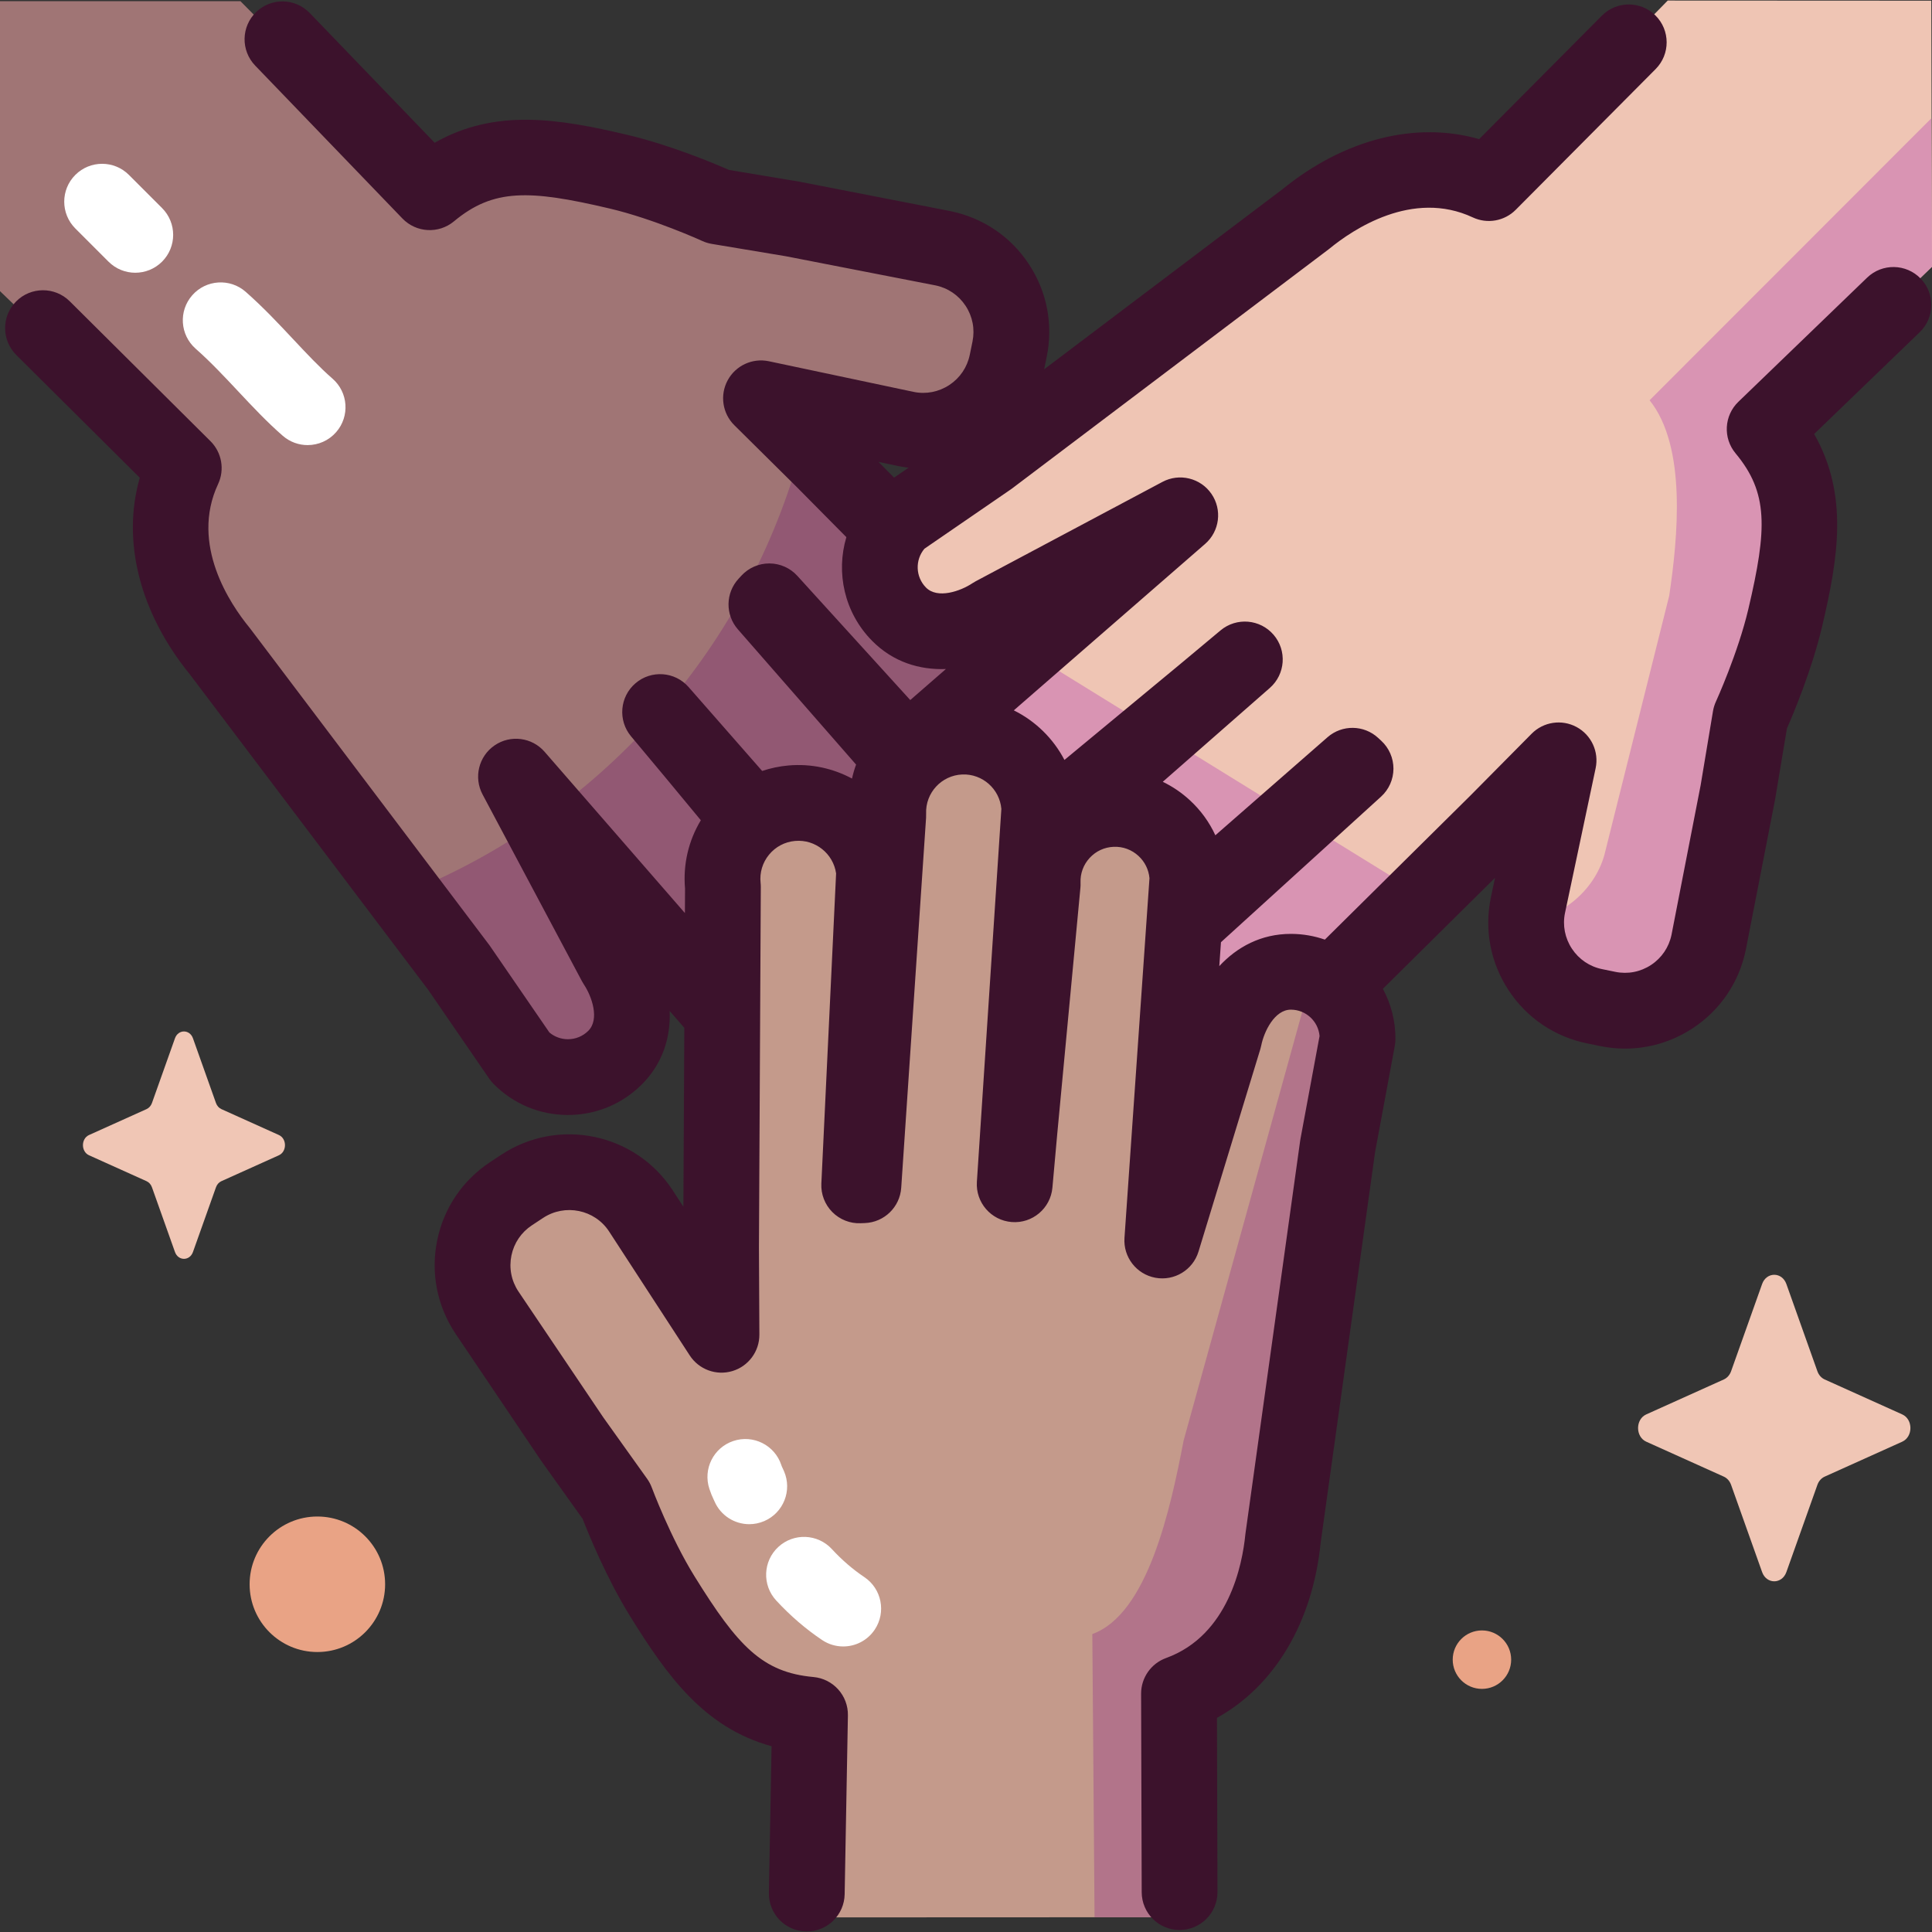 <svg id="Capa_1" enable-background="new 0 0 512 512" height="512" viewBox="0 0 512 512" width="512" xmlns="http://www.w3.org/2000/svg"><rect x="0" y="0" width="512" height="512" fill="#333333" stroke="none"/><g><g><path d="m136.408 280.88c6.86 6.952 18.056 7.026 25.008.167 6.951-6.86 7.026-18.056.166-25.008l-24.838-50.224 63.141 72.573c7.796 7.185 19.94 6.69 27.125-1.106 7.185-7.795 6.69-19.94-1.106-27.125l-41.951-50.928-9.018-10.534 65.694 74.926c8.135 7.497 20.807 6.98 28.304-1.154 7.497-8.135 6.981-20.807-1.154-28.304l-64.676-73.988.762-.822 55.89 61.47c8.515 7.144 21.208 6.033 28.352-2.482 7.238-8.628 5.989-21.515-2.772-28.591l-77.27-79.466 33.516 3.705c11.431 2.346 22.6-5.019 24.946-16.45l1.334-6.496c2.346-11.431-5.019-22.6-16.45-24.946l-49.071-10.071-35.529-10.464c-15.682-5.477-38.526-6.614-52.933 5.378l-50.154-50.622h-63.724v76.843l48.697 46.869c-7.527 16.103-2.346 30.992 9.575 48.563z" fill="#a07575"/><g fill="#925873"><path d="m142.661 217.777c-11.552 8.045-24.108 14.744-37.446 19.872l31.194 43.231c6.86 6.951 18.056 7.026 25.008.167 6.951-6.859 7.026-18.057.166-25.008z"/><path d="m285.337 189.75-72.115-74.164c-6.853 27.517-20.154 52.48-38.214 73.191l65.623 74.845c8.135 7.497 20.807 6.98 28.304-1.154 7.497-8.135 6.981-20.807-1.154-28.305l-64.676-73.987.762-.823 55.889 61.47c8.515 7.144 21.208 6.033 28.352-2.482 7.239-8.627 5.99-21.515-2.771-28.591z"/><path d="m183.954 199.229-8.947-10.451c-8.794 10.085-18.719 19.156-29.571 27.026l54.45 62.584c7.796 7.186 19.94 6.691 27.125-1.106 7.185-7.794 6.69-19.94-1.106-27.125z"/></g><path d="m237.714 136.237c-6.952 6.86-7.026 18.056-.167 25.008 6.86 6.952 18.056 7.026 25.008.166l50.224-24.838-72.573 63.141c-7.185 7.796-6.69 19.94 1.106 27.125 7.795 7.185 19.94 6.69 27.125-1.106l50.928-41.951 10.534-9.018-74.926 65.694c-7.497 8.135-6.98 20.807 1.154 28.304 8.135 7.497 20.807 6.981 28.304-1.154l73.988-64.676.822.762-61.47 55.889c-7.144 8.515-6.033 21.208 2.482 28.352 8.628 7.238 21.515 5.989 28.591-2.772l79.466-77.27-3.705 33.516c-2.346 11.431 5.018 22.6 16.45 24.946l6.496 1.334c11.431 2.346 22.6-5.019 24.946-16.45l10.071-49.07 10.464-35.529c5.477-15.682 6.614-38.526-5.378-52.933l44.346-43.034-.184-70.496-69.85-.035-47.403 48.384c-16.103-7.527-30.992-2.346-48.563 9.575z" fill="#efc5b4"/><path d="m512 70.673-.184-39.315-74.658 74.717c9.904 12.341 7.476 36.452 5.204 51.792l-17.222 68.858c-2.768 9.551-11.682 16.708-20.905 17.37-.787 10.446 6.286 20.099 16.819 22.261l6.496 1.333c11.431 2.346 22.6-5.019 24.946-16.45l10.071-49.071 10.464-35.528c5.477-15.681 6.614-38.526-5.378-52.933z" fill="#d994b3"/><path d="m253.597 193.699s30.312 11.144 57.058 34.324l4.458 38.782 41.011-8.915 20.951-20.505-106.093-65.528z" fill="#d994b3"/><path d="m361.327 275.902c.065-9.766-7.799-17.736-17.565-17.801s-17.736 7.799-17.801 17.566l-17.951 53.077 6.669-95.965c-.432-10.593-9.369-18.83-19.962-18.398-10.593.431-18.83 9.369-18.398 19.962l-6.348 65.675-1.072 13.825 6.528-99.434c-.451-11.053-9.777-19.648-20.83-19.198-11.053.451-19.649 9.776-19.198 20.83l-6.584 98.05-1.121.042 3.946-82.986c-.969-11.072-10.731-19.262-21.803-18.293-11.219.982-19.448 10.979-18.257 22.177l-1.553 110.829-21.079-26.319c-6.424-9.742-19.529-12.432-29.271-6.008l-5.537 3.651c-9.742 6.424-12.432 19.529-6.008 29.271l27.577 41.82 17.723 32.522c7.216 14.961 22.565 31.919 41.232 33.626l-.498 53.707 99.001-.042-.73-59.257c16.709-6.064 23.573-20.256 27.569-41.11z" fill="#c49a8b"/><path d="m355.666 260.981c-3.916-2.238-7.411-.58-10.553 2.179.257 1.137.403 2.315.394 3.53l-31.831 115.049c-3.507 18.304-9.532 45.983-24.198 51.306l.591 75.053 23.099-.01-.73-59.257c16.709-6.064 23.573-20.255 27.569-41.109l21.32-131.82c.609-5.616 1.418-10.875-5.661-14.921z" fill="#b2748a"/><path d="m473.409 340.28 8.223 23.121c.352.99 1.049 1.774 1.929 2.171l20.542 9.255c2.902 1.308 2.902 5.931 0 7.239l-20.542 9.255c-.879.396-1.577 1.181-1.929 2.171l-8.223 23.121c-1.162 3.266-5.27 3.266-6.432 0l-8.223-23.121c-.352-.99-1.049-1.774-1.929-2.171l-20.542-9.255c-2.902-1.308-2.902-5.931 0-7.239l20.542-9.255c.88-.396 1.577-1.181 1.929-2.171l8.223-23.121c1.162-3.267 5.27-3.267 6.432 0z" fill="#f0c6b5"/><path d="m51.138 275.165 6.1 17.151c.261.734.778 1.316 1.431 1.61l15.238 6.865c2.153.97 2.153 4.4 0 5.37l-15.238 6.865c-.652.294-1.169.876-1.431 1.61l-6.1 17.151c-.862 2.423-3.909 2.423-4.771 0l-6.099-17.151c-.261-.734-.778-1.316-1.431-1.61l-15.238-6.865c-2.153-.97-2.153-4.4 0-5.37l15.238-6.865c.652-.294 1.169-.876 1.431-1.61l6.099-17.151c.862-2.423 3.909-2.423 4.771 0z" fill="#f0c6b5"/><circle cx="84.105" cy="419.848" fill="#e9a385" r="17.955"/><circle cx="392.73" cy="439.826" fill="#e9a385" r="7.745"/></g><g><path d="m509.003 73.836c-3.848-3.991-10.204-4.107-14.196-.258l-34.122 32.903c-3.787 3.651-4.113 9.606-.748 13.65 8.677 10.425 8.433 19.877 3.394 41.276-2.759 11.717-8.536 24.39-8.591 24.513-.371.809-.633 1.663-.78 2.54l-3.278 19.665-7.722 39.637c-.685 3.285-2.604 6.11-5.407 7.958-2.814 1.856-6.181 2.507-9.488 1.827l-3.492-.717c-3.304-.677-6.145-2.601-8.001-5.416s-2.505-6.184-1.84-9.427l8.129-38.408c.922-4.357-1.137-8.801-5.057-10.915-3.921-2.115-8.765-1.391-11.899 1.773l-16.257 16.419-38.546 38.15c-2.776-.959-5.748-1.497-8.843-1.518-.06 0-.119 0-.178 0-7.888 0-14.272 3.484-18.955 8.543l.44-6.335 42.426-38.575c2.081-1.891 3.273-4.57 3.286-7.382.013-2.813-1.154-5.501-3.218-7.412l-.823-.762c-3.769-3.491-9.563-3.573-13.429-.193l-29.727 25.985c-1.594-3.473-3.875-6.629-6.77-9.296-2.168-1.999-4.582-3.632-7.167-4.875l28.371-24.874c4.133-3.625 4.583-9.9 1.009-14.077s-9.844-4.702-14.064-1.178l-10.763 8.99-30.609 25.344c-2.964-5.694-7.688-10.304-13.419-13.139l50.698-44.109c3.851-3.35 4.575-9.057 1.682-13.263-2.894-4.206-8.483-5.57-12.988-3.174l-49.521 26.353c-.292.156-.576.326-.852.509-3.128 2.086-9.231 4.238-12.293 1.136-2.793-2.831-2.922-7.306-.409-10.29l22.872-15.71c.125-.086.248-.174.368-.266l83.826-63.331c.104-.078.207-.16.308-.242 6.074-4.974 21.932-15.739 37.951-8.247 3.836 1.793 8.387.985 11.372-2.018l37.078-37.3c3.908-3.933 3.889-10.29-.044-14.199-3.932-3.907-10.288-3.889-14.198.043l-32.528 32.727c-16.729-4.809-35.74-.071-52.194 13.334l-63.087 47.663.678-3.304c1.756-8.557.075-17.285-4.734-24.577s-12.17-12.276-20.825-14.051l-39.827-7.759c-.089-.018-.179-.033-.269-.049l-18.533-3.089c-3.817-1.678-15.518-6.612-27.02-9.32-18.254-4.299-34.916-7.03-50.989 2.112l-33.106-34.382c-3.847-3.994-10.202-4.114-14.196-.268s-4.114 10.201-.268 14.196l39.026 40.527c3.65 3.79 9.609 4.12 13.654.752 10.425-8.677 19.878-8.434 41.277-3.394 11.717 2.76 24.391 8.536 24.513 8.592.808.371 1.661.632 2.538.779l19.667 3.279 39.594 7.713c3.303.677 6.144 2.601 8 5.416s2.505 6.183 1.827 9.487l-.717 3.493c-.678 3.303-2.601 6.144-5.416 8s-6.185 2.506-9.426 1.839l-38.408-8.129c-4.354-.92-8.801 1.136-10.916 5.057-2.114 3.921-1.392 8.765 1.773 11.899l16.421 16.258 13.267 13.404c-2.81 9.393-.552 20.002 6.808 27.461 5.598 5.673 12.619 7.743 19.571 7.488l-9.448 8.221-29.931-32.92c-1.892-2.081-4.569-3.272-7.381-3.285h-.048c-2.794 0-5.463 1.165-7.364 3.216l-.762.823c-3.491 3.768-3.576 9.563-.195 13.431l31.324 35.835c-.444 1.206-.801 2.444-1.081 3.703-4.99-2.675-10.775-3.997-16.827-3.467-2.411.211-4.749.706-6.985 1.452l-19.491-22.23c-3.624-4.133-9.899-4.585-14.077-1.009-4.177 3.575-4.702 9.844-1.177 14.063l8.99 10.764 9.505 11.48c-3.273 5.422-4.742 11.699-4.187 18.111l-.033 6.482-37.187-42.742c-3.351-3.85-9.059-4.575-13.264-1.682-4.206 2.893-5.571 8.482-3.174 12.988l26.352 49.521c.156.293.326.577.51.853 2.085 3.128 4.237 9.231 1.135 12.292-1.441 1.423-3.345 2.203-5.367 2.203h-.052c-1.803-.012-3.507-.643-4.868-1.792l-15.712-22.873c-.085-.124-.174-.247-.265-.368l-63.331-83.826c-.079-.104-.16-.207-.243-.308-4.974-6.075-15.735-21.933-8.248-37.951 1.794-3.836.986-8.386-2.018-11.372l-37.302-37.078c-3.932-3.906-10.289-3.888-14.198.043-3.908 3.933-3.889 10.29.044 14.199l32.726 32.528c-4.813 16.732-.072 35.739 13.333 52.194l63.08 83.493 16.191 23.571c.335.487.713.945 1.128 1.367 5.201 5.272 12.144 8.201 19.549 8.251h.19c7.334 0 14.241-2.833 19.466-7.99 5.673-5.597 7.758-12.628 7.489-19.569l3.879 4.458-.245 47.421-2.93-4.503c-9.926-15.053-30.25-19.224-45.305-9.298l-2.975 1.962c-7.292 4.809-12.276 12.17-14.032 20.726-1.756 8.557-.075 17.286 4.789 24.661l22.675 33.648c.051.077.103.151.156.225l10.92 15.289c1.512 3.886 6.297 15.649 12.515 25.698 9.87 15.949 19.719 29.664 37.554 34.562l-.707 38.867c-.1 5.543 4.312 10.119 9.855 10.22.062.001.125.002.186.002 5.46 0 9.935-4.376 10.035-9.857l.862-47.394c.096-5.259-3.885-9.701-9.124-10.18-13.507-1.235-20.018-8.092-31.587-26.786-6.334-10.237-11.211-23.282-11.258-23.409-.309-.834-.727-1.623-1.245-2.347l-11.588-16.225-22.542-33.45c-1.856-2.815-2.505-6.183-1.827-9.487.678-3.303 2.602-6.144 5.417-8.001l2.975-1.962c5.811-3.832 13.657-2.222 17.454 3.538l21.41 32.906c2.429 3.733 7.027 5.42 11.294 4.142 4.267-1.277 7.182-5.214 7.16-9.668l-.115-23.111.493-95.484c.002-.372-.017-.744-.056-1.115-.289-2.714.507-5.369 2.242-7.476 1.735-2.108 4.187-3.399 6.906-3.637 5.345-.477 10.108 3.353 10.862 8.607l-3.908 82.194c-.133 2.808.916 5.542 2.894 7.54 1.978 1.997 4.705 3.086 7.512 2.969l1.121-.042c5.135-.193 9.295-4.232 9.639-9.36l6.585-98.05c.024-.36.029-.722.014-1.081-.225-5.505 4.071-10.165 9.575-10.39 5.342-.222 9.914 3.843 10.363 9.134l-6.487 98.809c-.36 5.487 3.759 10.242 9.24 10.667 5.482.43 10.285-3.635 10.777-9.112l1.254-13.968 6.163-65.489c.042-.448.054-.899.036-1.349-.1-2.444.758-4.781 2.416-6.58 1.657-1.798 3.916-2.843 6.361-2.943 2.449-.099 4.781.759 6.578 2.416 1.687 1.555 2.711 3.638 2.914 5.906l-6.624 95.315c-.354 5.092 3.17 9.64 8.19 10.568 5.019.928 9.936-2.058 11.427-6.939l16.383-53.651c.097-.318.178-.639.243-.964.735-3.678 3.517-9.494 7.857-9.494h.032c3.977.026 7.233 3.099 7.566 6.986l-5.064 27.282c-.027.149-.052.298-.073.448l-14.492 104.056c-.018.13-.034.259-.047.389-.779 7.813-4.383 26.635-21.004 32.667-3.981 1.445-6.627 5.232-6.614 9.468l.16 52.594c.017 5.535 4.508 10.009 10.039 10.009h.031c5.545-.017 10.026-4.526 10.009-10.07l-.14-46.142c15.235-8.428 25.322-25.22 27.479-46.333l14.435-103.645 5.219-28.116c.108-.582.165-1.174.169-1.766.032-4.826-1.18-9.374-3.331-13.345l29.722-29.417-1.112 5.256c-1.757 8.556-.076 17.285 4.733 24.577s12.169 12.275 20.727 14.032l3.492.717c8.556 1.754 17.285.075 24.578-4.733 7.292-4.808 12.275-12.169 14.032-20.725.007-.033.013-.066.02-.099l7.759-39.827c.018-.089.034-.18.048-.27l3.089-18.532c1.678-3.817 6.613-15.518 9.321-27.021 4.299-18.257 7.032-34.919-2.115-50.993l27.983-26.984c3.989-3.847 4.105-10.203.256-14.195zm-270.941 49.68c.904.185 1.81.324 2.716.432l-3.835 2.634-4.137-4.18z" fill="#3c122c"/><g fill="#fff"><path d="m81.522 117.955c-2.335 0-4.681-.81-6.582-2.463-4.149-3.606-8.052-7.77-11.827-11.795-3.62-3.861-7.362-7.853-11.259-11.284-4.162-3.664-4.566-10.007-.902-14.169 3.663-4.161 10.009-4.565 14.169-.902 4.62 4.067 8.697 8.415 12.64 12.621 3.588 3.827 6.977 7.441 10.352 10.376 4.184 3.637 4.628 9.979.991 14.163-1.986 2.283-4.777 3.453-7.582 3.453z"/><path d="m35.851 72.28c-2.569 0-5.138-.979-7.098-2.94l-8.792-8.792c-3.92-3.921-3.92-10.278.002-14.198 3.921-3.92 10.278-3.92 14.198.001l8.789 8.79c3.921 3.92 3.922 10.277.001 14.198-1.96 1.961-4.53 2.941-7.1 2.941z"/><path d="m223.458 436.329c-1.919 0-3.857-.549-5.572-1.695-4.335-2.899-8.434-6.428-12.186-10.489-3.763-4.072-3.512-10.424.56-14.187 4.073-3.763 10.424-3.513 14.187.561 2.682 2.903 5.577 5.401 8.601 7.424 4.609 3.082 5.847 9.318 2.764 13.927-1.935 2.894-5.115 4.459-8.354 4.459z"/><path d="m198.568 403.926c-3.883 0-7.581-2.267-9.22-6.058-.136-.315-.221-.491-.288-.63-.374-.78-.627-1.375-1.054-2.646-1.764-5.256 1.068-10.948 6.324-12.711 5.258-1.766 10.948 1.067 12.712 6.325.046.135.081.241.112.327l.007.017c.143.298.324.675.616 1.35 2.201 5.089-.141 10.998-5.231 13.199-1.297.56-2.648.827-3.978.827z"/></g></g></g></svg>